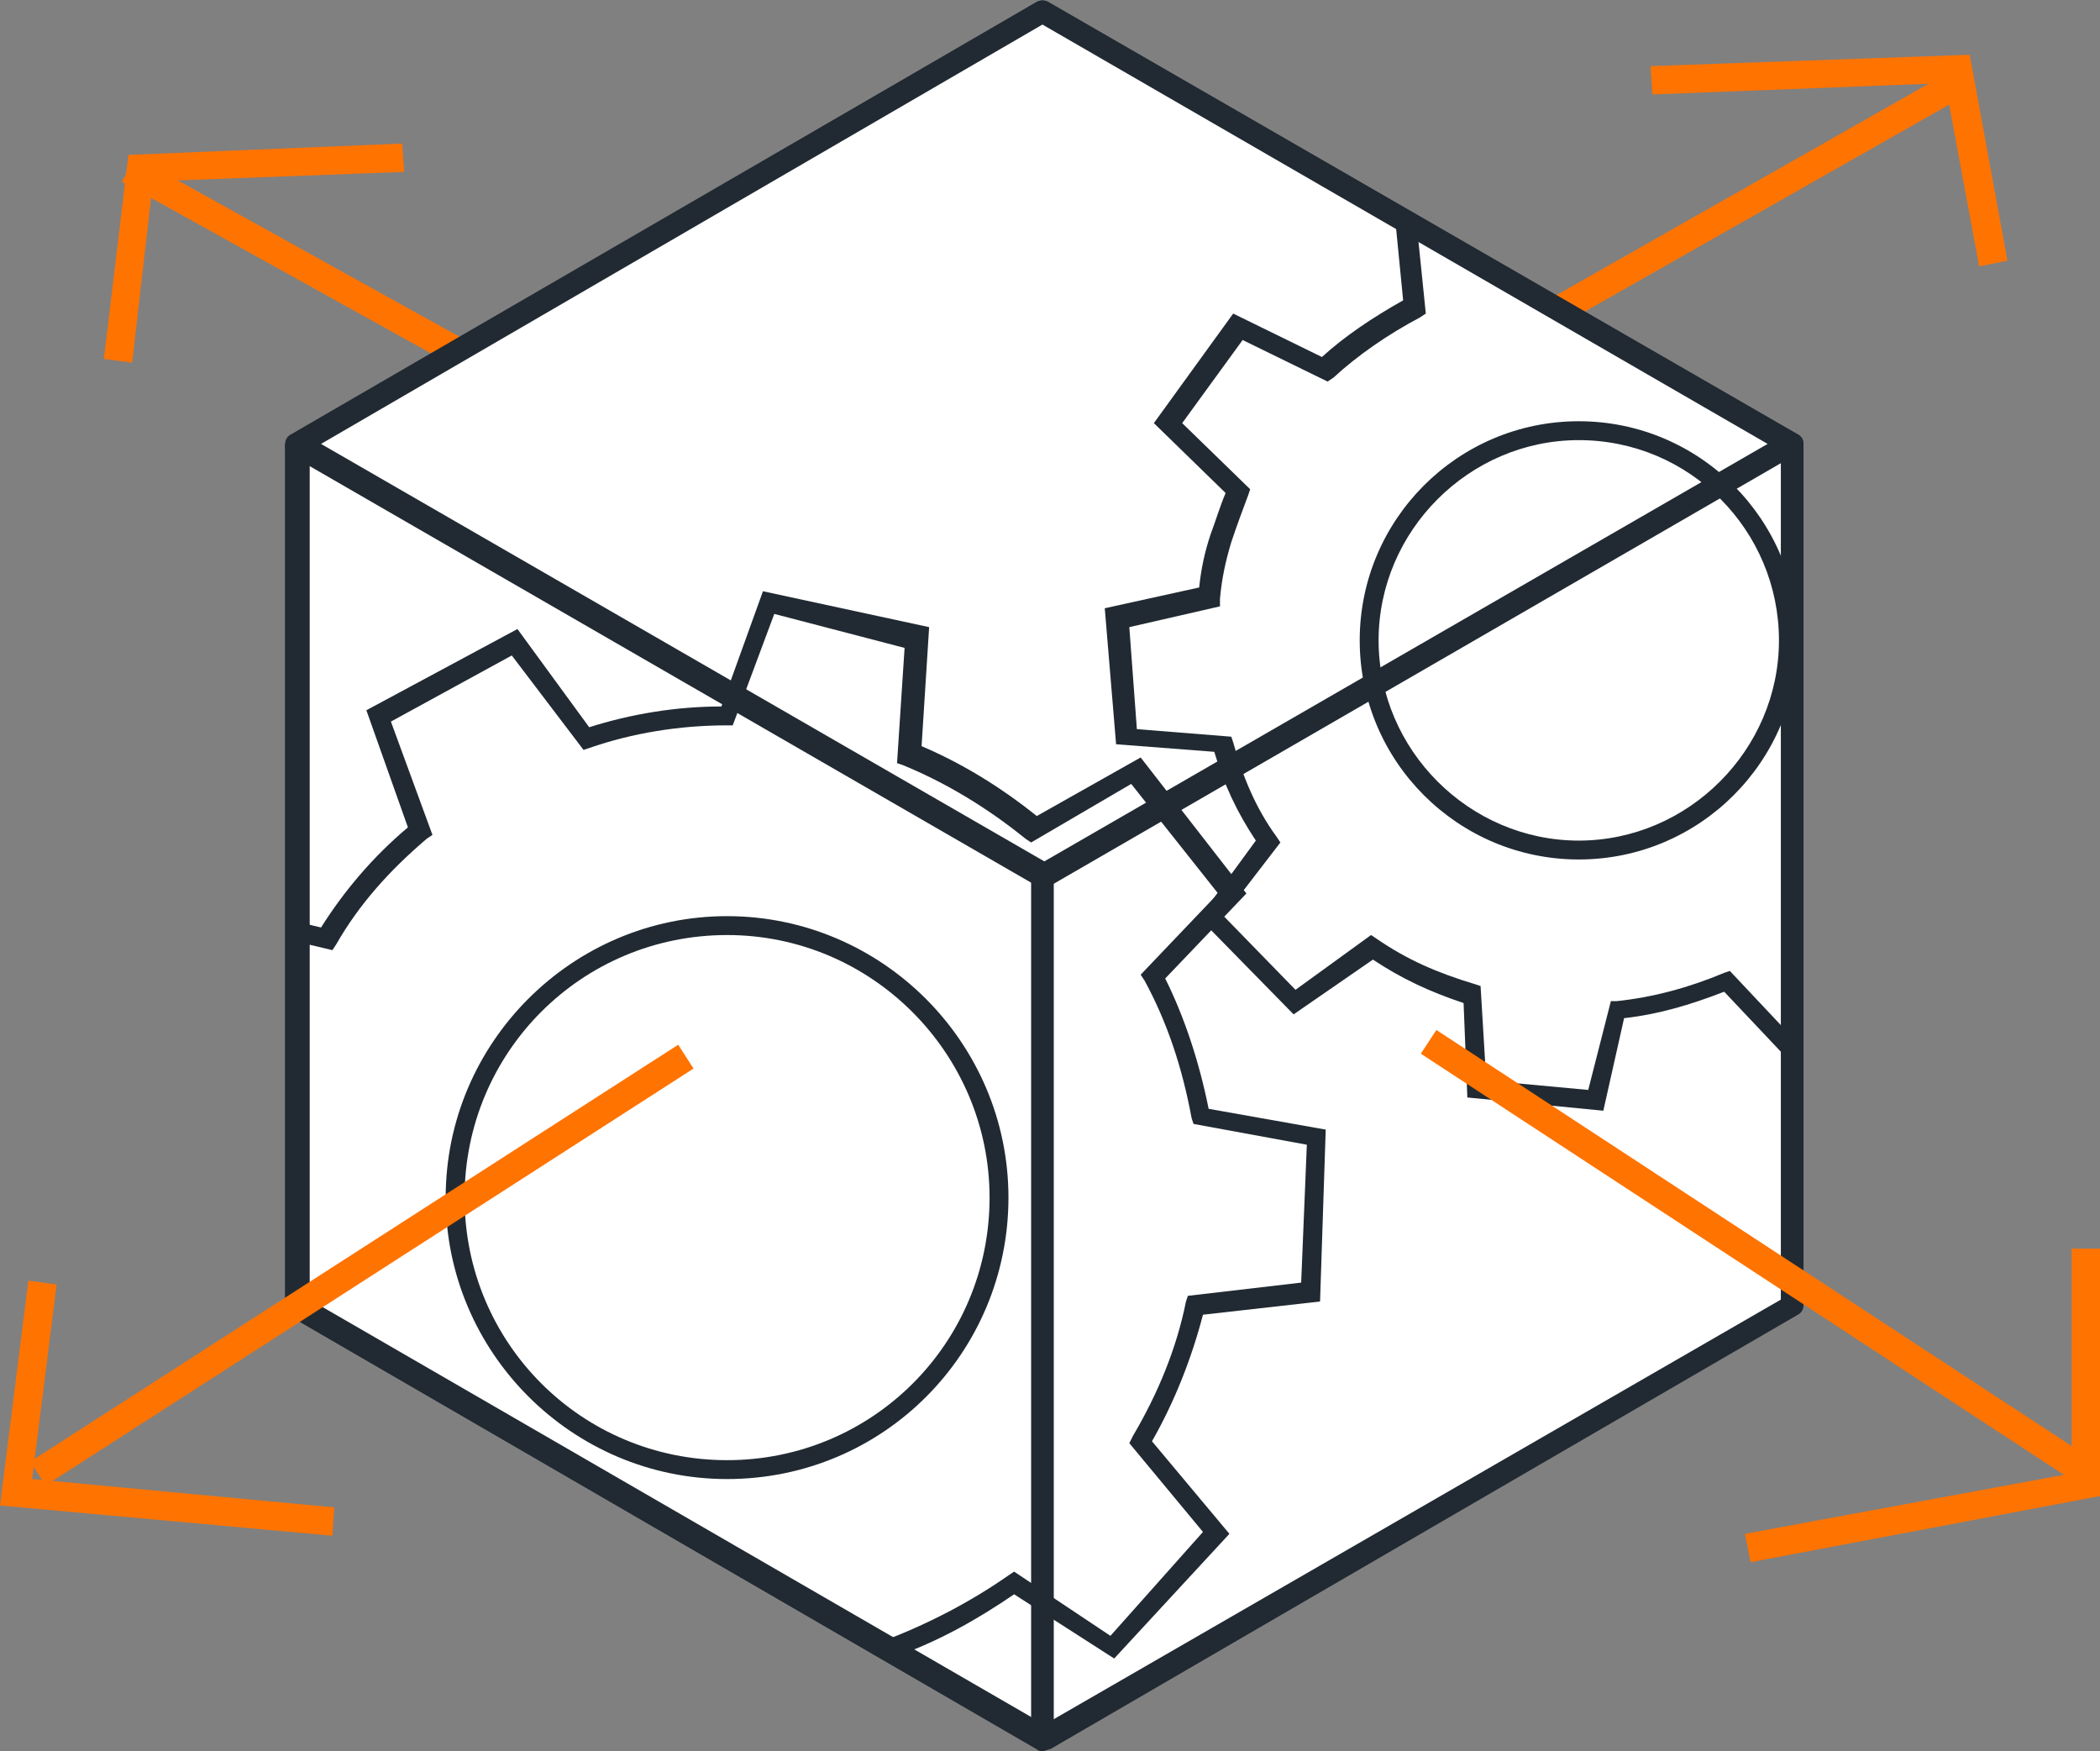 <?xml version="1.0" encoding="utf-8"?>
<!-- Generator: Adobe Illustrator 24.3.0, SVG Export Plug-In . SVG Version: 6.00 Build 0)  -->
<svg version="1.1" id="Layer_1" xmlns="http://www.w3.org/2000/svg" xmlns:xlink="http://www.w3.org/1999/xlink" x="0px" y="0px"
	 viewBox="0 0 111.2 92.7" style="enable-background:new 0 0 111.2 92.7;" xml:space="preserve">
<rect x="0" y="0" width="111.2" height="92.7" fill="#808080" stroke="none"/>
<style type="text/css">
	.st0{fill:#FF7300;}
	.st1{fill:#FFFFFF;}
	.st2{fill:#212A32;}
	.st3{clip-path:url(#SVGID_2_);}
</style>
<g>
	<g>
		<g>
			<rect x="75.6" y="11" transform="matrix(0.87 -0.494 0.494 0.87 6.043 46.333)" class="st0" width="30.4" height="1.5"/>
		</g>
		<g>
			<polygon class="st0" points="104.8,14.1 103,4.4 87.5,5 87.4,3.5 104.3,2.9 106.3,13.8 			"/>
		</g>
	</g>
	<g>
		<g>
			
				<rect x="15.6" y="3.3" transform="matrix(0.485 -0.874 0.874 0.485 -4.001 21.654)" class="st0" width="1.5" height="21.8"/>
		</g>
		<g>
			<polygon class="st0" points="7,19.2 5.5,19 6.8,8.2 21.3,7.6 21.4,9.1 8.1,9.6 			"/>
		</g>
	</g>
	<g>
		<g>
			<polyline class="st1" points="15.7,23.5 15.7,69.1 55.2,92 94.8,69.1 94.8,23.5 			"/>
			<path class="st2" d="M55.2,92.7c-0.1,0-0.2,0-0.3-0.1L15.4,69.7c-0.2-0.1-0.3-0.3-0.3-0.5V23.5h1.2v45.2l38.9,22.5l39-22.5V23.5
				h1.2v45.6c0,0.2-0.1,0.4-0.3,0.5L55.6,92.6C55.5,92.6,55.3,92.7,55.2,92.7z"/>
		</g>
		<g>
			<polygon class="st1" points="15.7,23.5 15.7,69.1 55.2,92 94.8,69.1 94.8,23.5 55.2,0.6 			"/>
			<path class="st2" d="M55.2,92.7c-0.1,0-0.2,0-0.3-0.1L15.4,69.7c-0.2-0.1-0.3-0.3-0.3-0.5V23.5c0-0.2,0.1-0.4,0.3-0.5L54.9,0.1
				c0.2-0.1,0.4-0.1,0.6,0L95.2,23c0.2,0.1,0.3,0.3,0.3,0.5v45.6c0,0.2-0.1,0.4-0.3,0.5L55.6,92.6C55.5,92.6,55.3,92.7,55.2,92.7z
				 M16.4,68.8l38.9,22.5l39-22.5V23.9l-39-22.5L16.4,23.9V68.8z"/>
		</g>
		<g>
			<polygon class="st1" points="55.2,0.6 94.8,23.5 55.2,46.3 15.7,23.5 			"/>
			<path class="st2" d="M55.2,47c-0.1,0-0.2,0-0.3-0.1L15.4,24.1c-0.2-0.1-0.3-0.3-0.3-0.5s0.1-0.4,0.3-0.5L54.9,0.1
				c0.2-0.1,0.4-0.1,0.6,0L95.2,23c0.2,0.1,0.3,0.3,0.3,0.5c0,0.2-0.1,0.4-0.3,0.5L55.6,46.9C55.5,46.9,55.3,47,55.2,47z M17,23.5
				l38.3,22.1l38.3-22.1L55.2,1.3L17,23.5z"/>
		</g>
		<g>
			<rect x="54.6" y="46.3" class="st2" width="1.2" height="45.7"/>
		</g>
	</g>
	<g>
		<g>
			<defs>
				<polygon id="SVGID_1_" points="94.8,69.1 55.2,92 15.7,69.1 16.4,23.9 55.2,0.6 94.8,23.5 				"/>
			</defs>
			<clipPath id="SVGID_2_">
				<use xlink:href="#SVGID_1_"  style="overflow:visible;"/>
			</clipPath>
			<g class="st3">
				<g>
					<g>
						<path class="st2" d="M84.9,58.8l-7.2-0.7l-0.2-5c-1.8-0.6-3.3-1.3-4.8-2.3l-4.2,2.9l-5-5.1l3-4.1c-1-1.5-1.7-3-2.2-4.7
							l-5.2-0.4l-0.6-7.2l5-1.1c0.1-1,0.3-1.9,0.6-2.8c0.3-0.8,0.5-1.5,0.8-2.2l-3.8-3.7l4.2-5.8l4.7,2.3c1.2-1.1,2.7-2.1,4.3-3
							l-0.5-5.1l6.9-1.8l1.9,4.6c2-0.1,3.7,0.1,5.4,0.4L91,10l6.5,3.2L96,17.8c1.4,1.1,2.7,2.4,3.8,3.8l4.7-1.3l3,6.6l-4.1,2.5
							c0.4,1.6,0.5,3.3,0.4,5.5l4.5,2l-1.9,6.9l-4.8-0.6c-1.1,1.9-2,3.3-3.1,4.4l2.1,4.4l-5.9,4.1l-3.4-3.6
							c-1.8,0.7-3.5,1.2-5.3,1.4L84.9,58.8z M78.7,57.2l5.4,0.5l1.2-4.7l0.3,0c1.9-0.2,3.8-0.7,5.7-1.5l0.3-0.1l3.2,3.4l4.5-3.1
							l-2.1-4.2l0.3-0.3c1.1-1.1,2.1-2.6,3.3-4.7l0.2-0.3l4.6,0.6l1.5-5.3l-4.3-2l0-0.3c0.1-2.3,0-4.2-0.5-5.8l-0.1-0.4l3.9-2.5
							l-2.2-5l-4.5,1.3l-0.2-0.3c-1.2-1.6-2.5-2.9-4.1-4.1l-0.3-0.2l1.4-4.5l-4.9-2.4l-2.8,4l-0.3-0.1c-1.8-0.4-3.6-0.6-5.8-0.5
							l-0.3,0l-1.9-4.4L75,11.7l0.5,4.9l-0.3,0.2c-1.7,0.9-3.3,2-4.6,3.2l-0.3,0.2L65.8,18l-3.2,4.4l3.6,3.5l-0.1,0.3
							c-0.3,0.8-0.6,1.6-0.9,2.5c-0.3,1-0.5,1.9-0.6,3l0,0.4l-4.8,1.1l0.4,5.4l5,0.4l0.1,0.3c0.5,1.8,1.2,3.5,2.3,5l0.2,0.3l-3,3.9
							l3.8,3.9l4-2.9l0.3,0.2c1.6,1.1,3.2,1.8,5.2,2.4l0.3,0.1L78.7,57.2z"/>
					</g>
					<g>
						<path class="st2" d="M83.6,45.5c-6.4,0-11.6-5.2-11.6-11.6s5.2-11.6,11.6-11.6s11.6,5.2,11.6,11.6S90,45.5,83.6,45.5z
							 M83.6,23.3c-5.8,0-10.6,4.8-10.6,10.6s4.8,10.6,10.6,10.6s10.6-4.8,10.6-10.6S89.5,23.3,83.6,23.3z"/>
					</g>
				</g>
				<g>
					<g>
						<path class="st2" d="M38.5,95.4l-1.8-6.2c-2.4-0.1-4.7-0.6-6.9-1.4l-4.2,5.1l-7.7-4.8l2.6-6c-1.6-1.6-3-3.3-4.3-5.4l-6.6,1.1
							l-2.8-8.6l5.9-2.9c-0.2-1.2-0.2-2.4-0.2-3.7c0-1.1,0.1-2.1,0.2-3.1L7,56l3.6-8.4l6.4,1.5c1.2-1.9,2.7-3.7,4.6-5.3l-2.2-6.2
							l8-4.3l3.8,5.2c2.2-0.7,4.6-1.1,7-1.1l2.2-6.1l8.8,1.9l-0.4,6.3c2.1,0.9,4.1,2.1,6.1,3.7l5.5-3.1l5.6,7.2l-4.3,4.5
							c1,2,1.8,4.4,2.3,6.9l6.2,1.1l-0.3,9.1l-6.2,0.7c-0.6,2.3-1.5,4.6-2.7,6.7l4.1,4.9L59,87.8l-5.3-3.4c-1.9,1.3-4,2.5-6.3,3.3
							v6.5L38.5,95.4z M29.5,86.6l0.3,0.1c2.2,0.9,4.7,1.4,7.2,1.5l0.4,0l1.8,6l7.2-1V87l0.3-0.1c2.4-0.9,4.7-2.1,6.7-3.5l0.3-0.2
							l5.1,3.4l4.9-5.5l-3.9-4.7L60,76c1.3-2.2,2.3-4.6,2.8-7.1l0.1-0.3l6-0.7l0.3-7.3l-6-1.1l-0.1-0.3c-0.5-2.7-1.3-5.1-2.5-7.3
							l-0.2-0.3l4.1-4.3l-4.6-5.8l-5.3,3.1l-0.3-0.2c-2.1-1.7-4.3-3-6.5-3.9l-0.3-0.1l0.4-6.1L41,32.5l-2.2,5.9h-0.3
							c-2.5,0-5,0.4-7.3,1.2l-0.3,0.1l-3.8-5l-6.4,3.5l2.2,6l-0.3,0.2c-2,1.7-3.6,3.5-4.8,5.6l-0.2,0.3l-6.3-1.5l-3,6.8l5.6,3.4
							l-0.1,0.3c-0.2,1.1-0.3,2.2-0.3,3.3c0,1.4,0,2.7,0.2,3.9l0.1,0.4L8,69.8l2.2,7l6.4-1.1l0.2,0.3c1.3,2.2,2.8,4,4.5,5.7l0.3,0.2
							l-2.6,5.8l6.3,3.8L29.5,86.6z"/>
					</g>
					<g>
						<path class="st2" d="M38.5,78.3c-8.2,0-14.9-6.7-14.9-14.9s6.7-14.9,14.9-14.9s14.9,6.7,14.9,14.9S46.8,78.3,38.5,78.3z
							 M38.5,49.5c-7.7,0-13.9,6.2-13.9,13.9c0,7.7,6.2,13.9,13.9,13.9s13.9-6.2,13.9-13.9C52.4,55.8,46.2,49.5,38.5,49.5z"/>
					</g>
				</g>
			</g>
		</g>
	</g>
	<g>
		<g>
			
				<rect x="92.3" y="45.8" transform="matrix(0.548 -0.837 0.837 0.548 -13.678 107.938)" class="st0" width="1.5" height="41.6"/>
		</g>
		<g>
			<polygon class="st0" points="92.7,82.7 92.4,81.2 109.7,78 109.7,66.1 111.2,66.1 111.2,79.2 			"/>
		</g>
	</g>
	<g>
		<g>
			
				<rect x="-1.2" y="66.2" transform="matrix(0.841 -0.541 0.541 0.841 -33.205 21.056)" class="st0" width="40.8" height="1.5"/>
		</g>
		<g>
			<polygon class="st0" points="17.6,81.3 0,79.7 1.5,67.8 3,68 1.7,78.3 17.7,79.8 			"/>
		</g>
	</g>
</g>
</svg>
